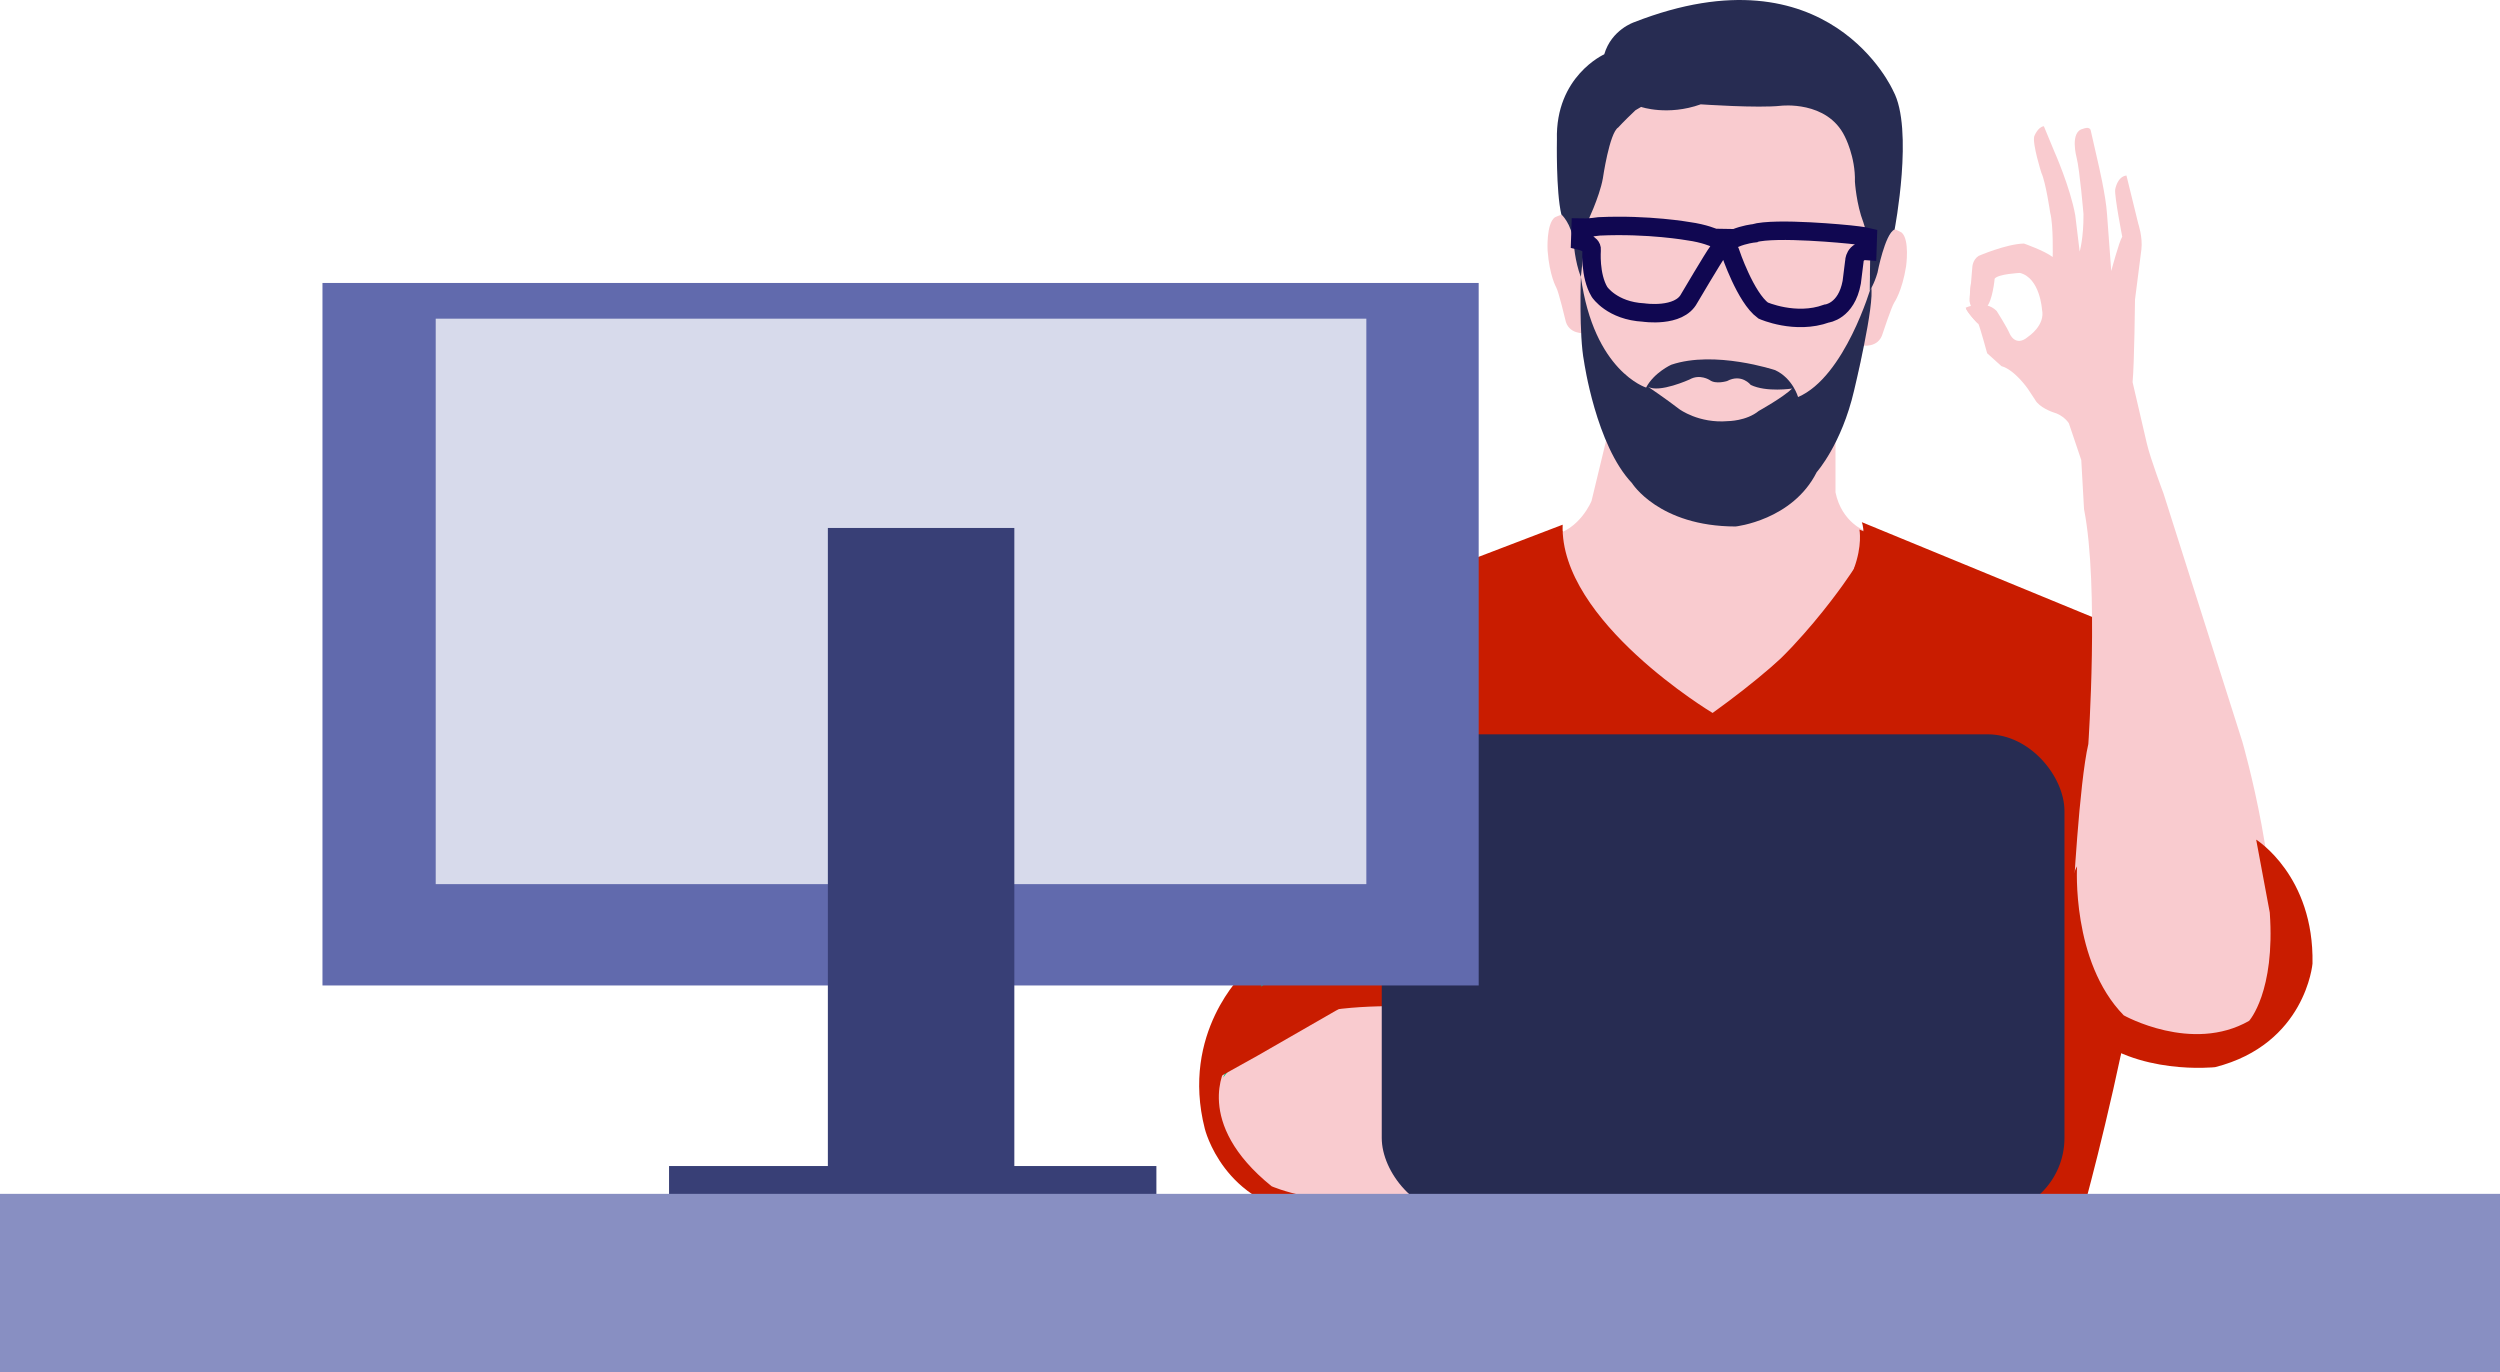 <?xml version="1.0" encoding="UTF-8"?><svg id="Layer_2" xmlns="http://www.w3.org/2000/svg" viewBox="0 0 949.07 520.86"><defs><style>.cls-1{fill:#888fc2;}.cls-2{fill:#383f76;}.cls-3{fill:#bfbfc1;}.cls-4{fill:#c91c00;}.cls-5{fill:#00c980;}.cls-6{fill:#f9cbcf;}.cls-7{fill:#272c52;}.cls-8{fill:#d7daeb;}.cls-9{fill:none;stroke:#100751;stroke-miterlimit:10;stroke-width:7px;}.cls-10{fill:#616aad;}</style></defs><g id="Layer_1-2"><g><rect class="cls-3" x="565.69" y="436.9" width="36.84" height="7.8"/><rect class="cls-3" x="705.29" y="436.9" width="36.84" height="7.8"/><rect class="cls-3" x="525.7" y="452.62" width="265.61" height="8.87"/><g><path class="cls-6" d="M613.47,151.71l-9.28,38.46s-4.45,11.03-14.93,13.04l-25.87,10.9s41.89,97.16,84.68,97.6c0,0,48.13,12.48,83.79-100.28l-23.62-9.8s-9.04-3.12-11.43-14.71v-35.21h-83.34Z"/><path class="cls-6" d="M600.92,126.93s2.02,19.12,6.16,26.58c0,0,15.07,21.3,21.64,26.93,0,0,9.22,11.24,37.28,6.18,0,0,9.64-1.82,19.2-13.46,0,0,11.22-12.16,14.08-16.5,0,0,7.01-12.94,7.83-25.24,0,0,3.03-13.59,2.68-26.52,0,0,3.45-15.93,4.17-37.13,0,0,19.55-52.26-55.3-51.18,0,0-62.62-45.47-60.6,65.24l2.42,27.31,.44,17.79Z"/><path class="cls-6" d="M706.95,131.15s6.2,1.15,7.78-4.58c0,0,3.33-10.12,4.4-11.75,0,0,2.97-4.22,4.48-13.75,0,0,1.43-10.09-1.69-12.78,0,0-1.63-.96-2.95-1.35,0,0-4.46,5.28-5.92,13.47,0,0-2,7.72-3.42,9.78l-2.67,20.96Z"/><path class="cls-6" d="M601.57,126.48s-6.27,.63-7.36-5.22c0,0-2.46-10.36-3.39-12.08,0,0-2.6-4.46-3.31-14.08,0,0-.57-10.17,2.76-12.6,0,0,1.71-.82,3.06-1.1,0,0,4,5.63,4.77,13.92,0,0,1.34,7.86,2.59,10.03l.89,21.11Z"/><path class="cls-7" d="M600.14,105.12s-.74,22.17,1.2,32.09c0,0,4.55,31.8,18.19,46.17,0,0,10.18,16.45,39.35,16.49,0,0,21.59-2.32,30.8-20.63,0,0,9.45-10.59,14.18-30.96,0,0,7.96-33.03,6.46-39.4,0,0-9.92,34.23-27.72,41.85,0,0-1.99-7.09-8.69-10.21,0,0-22.95-7.64-39.46-2.05,0,0-6.52,2.95-9.54,8.66,0,0-19.82-6.12-24.76-42Z"/><path class="cls-4" d="M593.24,199.18l-73.75,28.22s-30.28,10.49-32.95,20.19c0,0-4.61,20.44-3.55,91.33l3.66,119.84h304.66c4-32.57,31.17-103.21,23.5-139.86,0,0,8.64-60.61-1.39-71.97,0,0-.67-5.35-11.03-9.36l-95.59-39.34s10.71,23.96-56.65,72.43c0,0-58.17-34.84-56.92-71.47Z"/><path class="cls-7" d="M600.14,105.12l2.19-20.2s4.84-9.94,6.15-17.14c0,0,2.52-17.4,5.84-19.38,0,0,1.9-2.15,6.56-6.56l2.13-1.25s10.1,3.5,22.64-.98c0,0,21.79,1.51,30.46,.54,0,0,17.48-2.09,24.19,11.58,0,0,4.13,7.76,3.88,17.26,0,0,.53,8.5,3.21,15.45,0,0,2.83,8.67,2.59,12.67l-.19,13.23s1.66-2.31,2.97-6.86c0,0,2.77-14.6,6.49-16.38,0,0,7.34-38.2-.53-52.58,0,0-24.2-55.07-98.35-26.09,0,0-8.61,2.82-11.35,12.19,0,0-18.62,8.29-17.97,32.41,0,0-.4,19.58,1.68,28.37,0,0,3.87,3.4,4.67,10.79,0,0,.45,6.93,2.72,12.94Z"/><path class="cls-4" d="M591.1,201.8l-83.67,32.76-15.01,7.84s-4.61,2.23-6.24,5.5c0,0-23.73,36.7-6.93,135.59l3.9-3.68s-3.69-94.93,2.36-121.14c0,0,4.57-12.14,9.69-13.93,0,0,11.81-6.02,25.07-10.58l63.8-23.62s10.79,47.69,65.08,73.98c0,0,44.93-18.5,65.43-73.53l64.1,23.47,22.13,9.28s6.91,2.67,10.7,10.92c0,0-10.5,152.67-20.2,200.29l-1.01,6.55s39.92-141.5,27.57-203.14c0,0-6.81-13.5-11.6-16.17,0,0-13.78-9.66-27.63-12.48l-41.4-15.79s-29.18-12.12-31.35-12.88c0,0,1.23,6-2.15,15,0,0-22.51,35.5-54.58,56.23,0,0-30.84-11.36-55.9-60.33,0,0-1.45-5.79-.11-10.36l-2.05,.23Z"/><path class="cls-4" d="M528.37,353.32s-30.3-12.02-56.25,16.15c0,0-24.05,22.57-14.74,59.03,0,0,6.97,29.03,39.97,32.65,0,0,35.25,4.94,50.09-15.73,0,0-46.55,15.42-76.73-11.44,0,0-24.53-35.55,23.07-68.8,0,0,18.79-10.13,34.57-11.85Z"/><path class="cls-9" d="M665.7,88.59s-3.51,.38-7.05,1.86l-7.83-.13s-3.8-1.72-9.81-2.54c0,0-15.11-2.71-33.95-1.84,0,0-3.88,.61-7.01,.51l-.16,4.92s4.61,1.07,4.35,3.47c0,0-.8,9.71,2.98,15.99,0,0,4.71,7.17,16.75,7.81,0,0,13.44,2.04,17.3-5.35,0,0,9.19-15.59,10.83-17.76,0,0,2.12-2.15,4.81,.4,0,0,5.72,17.06,12.43,21.96,0,0,12.24,5.45,24.08,1.15,0,0,7.5-.74,9.55-11.88l.98-7.85s.02-4.43,4.95-4.03l.17-5.29s-1.66-.42-6.96-.97c0,0-28-2.88-36.4-.44Z"/><path class="cls-6" d="M680.35,147.5s-9.72,1.52-15.73-1.38c0,0-3.44-4.41-8.98-1.46,0,0-4.28,1.35-6.57-.37,0,0-3.77-2.47-7.67-.22,0,0-11.48,5.21-15.74,2.76,0,0,6.57,4.43,11.88,8.51,0,0,7.38,5.49,18.46,4.53,0,0,6.99-.02,11.68-3.87,0,0,9.31-5.17,12.68-8.51Z"/><g><path class="cls-6" d="M791.19,193.47c5.69,28.97,1.6,88.98,1.6,88.98-3.47,14.79-5.81,59.27-5.81,59.27-.97,25.26,10.01,43.74,10.01,43.74,28.34,27.62,48.29,13.06,48.29,13.06,14.83-4.37,16.25-30.56,16.25-30.56,5.79-30.81-10.26-86.35-10.26-86.35l-29.96-94.34s-4.94-13-6.33-18.99l-5.39-23.19c.67-7.17,.92-31.36,.92-31.36l2.42-19c.56-4.69-1.19-9.83-1.19-9.83l-4.48-18.27c-3.55,.43-4.28,5.35-4.28,5.35-.3,2.61,2.68,17.87,2.68,17.87-1.21,1.89-4.17,13.05-4.17,13.05-1.22-16.81-1.61-21.7-1.61-21.7-.43-6.94-3.39-19.43-3.39-19.43l-2.85-12.5c-.68-1.36-2.82-.38-2.82-.38-5.22,1.04-2.47,10.99-2.47,10.99,1.16,4.48,2.6,21.37,2.6,21.37,.08,9.14-1.45,14.26-1.45,14.26l-1.67-13.78c-1.91-10.66-7.99-24.32-7.99-24.32l-3.93-9.49c-2.33,.28-3.65,3.83-3.65,3.83-.78,2.87,2.71,13.86,2.71,13.86,1.67,3.6,3.34,15.12,3.34,15.12,1.27,4.78,.95,16.85,.95,16.85-3.03-2.37-10.9-5.12-10.9-5.12-6.7,.13-17.25,4.7-17.25,4.7-2.28,1.51-2.36,4.26-2.36,4.26l-1.08,12.84c1.13,6.75,6.27,2.53,6.27,2.53,2.5-2.26,3.29-10.99,3.29-10.99,1.32-1.81,9.6-2.19,9.6-2.19,7.64,1.95,8.37,13.89,8.37,13.89,1.35,6-5.23,10.3-5.23,10.3-4.84,4.19-7.02-1.1-7.02-1.1-1.14-2.64-4.96-8.65-4.96-8.65-4.57-4.59-11.77-1.24-11.77-1.24,.54,1.89,4.86,6.19,4.86,6.19,.72,1.66,3.3,11.11,3.3,11.11l5.43,4.89c4.99,1.35,9.98,8.55,9.98,8.55l2.77,4.19c1.6,2.99,6.74,4.73,6.74,4.73,4.25,1.13,6.1,4.23,6.1,4.23l4.71,13.96,1.06,18.81Z"/><path class="cls-6" d="M748.29,107.32s1.25,.74,2.13,.63c0,0-.06,3.61-1.38,5.88-.34,.59-1.24,.36-1.25-.32-.01-1.37,.07-3.53,.5-6.19Z"/><path class="cls-6" d="M749.08,119.71c1.31,1.62,2.23,3.05,2.06,3.19-.17,.14-1.37-1.06-2.68-2.69-1.31-1.62-2.23-3.05-2.06-3.19,.17-.14,1.37,1.06,2.68,2.69Z"/></g><path class="cls-4" d="M856.51,318.75s22.03,13.66,21.38,47.08c0,0-2.61,30.53-36.95,39.29,0,0-29.82,3.32-48.56-13.35,0,0-12.41-16.2-11.89-39.66,0,0,6.31-20.41,8.02-23.24,0,0-2.24,36.13,17.72,56.58,0,0,25.86,14.54,47.6,2.09,0,0,9.96-10.99,7.84-41.11l-5.16-27.66Z"/><path class="cls-6" d="M493.97,385.93s-25.7,4.34-28.65,19.17c0,0-12.59,21.02,17.44,45.25,0,0,19.29,8.44,44.07,4.48,0,0,43.27-7.54,57.33-12.62,0,0,49-11.38,60.77-10.35,0,0,8.84,9.2,24.49,14.75,0,0,25.36,11.4,33.04,10.43,0,0,7.05-.86,4.99-6.83,0,0,11.12-1.38,7.22-10.37,0,0,15.79,5.46,18.63,3.04,0,0,5.78-3.39,.31-9.55l-9.55-7.32s24.57,10.35,31.7,9.61c0,0,7.13,.1,5.71-5.7,0,0-.14-4.11-10.78-8.47l-44.14-23.32s10.73-1.31,15.03-5.68c0,0,4.48-3.21,2.44-8.98,0,0-.69-1.29-1.78-.93,0,0-5.31,4.05-10.54,3.49,0,0-9.55,.24-15.09-2.46,0,0-5.38-3.21-22.73,3.75,0,0-18.92,6.92-26.89,11.48l-67.72-12.73s-55.61-9.15-85.3-.13Z"/><polygon class="cls-5" points="510.65 380.11 470.98 400.63 464.32 409.1 486.03 356.86 510.65 380.11"/><polygon class="cls-4" points="460.27 410.3 470.27 380.11 501.25 359.58 518.85 376.94 477.41 400.76 460.27 410.3"/><rect class="cls-7" x="524.55" y="278.77" width="259.18" height="182.35" rx="29.13" ry="29.13"/><g><rect class="cls-10" x="122.42" y="107.42" width="438.93" height="266.69"/><rect class="cls-2" x="253.99" y="442.66" width="185.01" height="16.09"/><rect class="cls-8" x="165.41" y="120.98" width="353.29" height="214.66"/><rect class="cls-2" x="314.28" y="200.43" width="70.79" height="256.59"/></g></g><rect class="cls-1" y="453.22" width="949.07" height="67.64"/></g></g></svg>